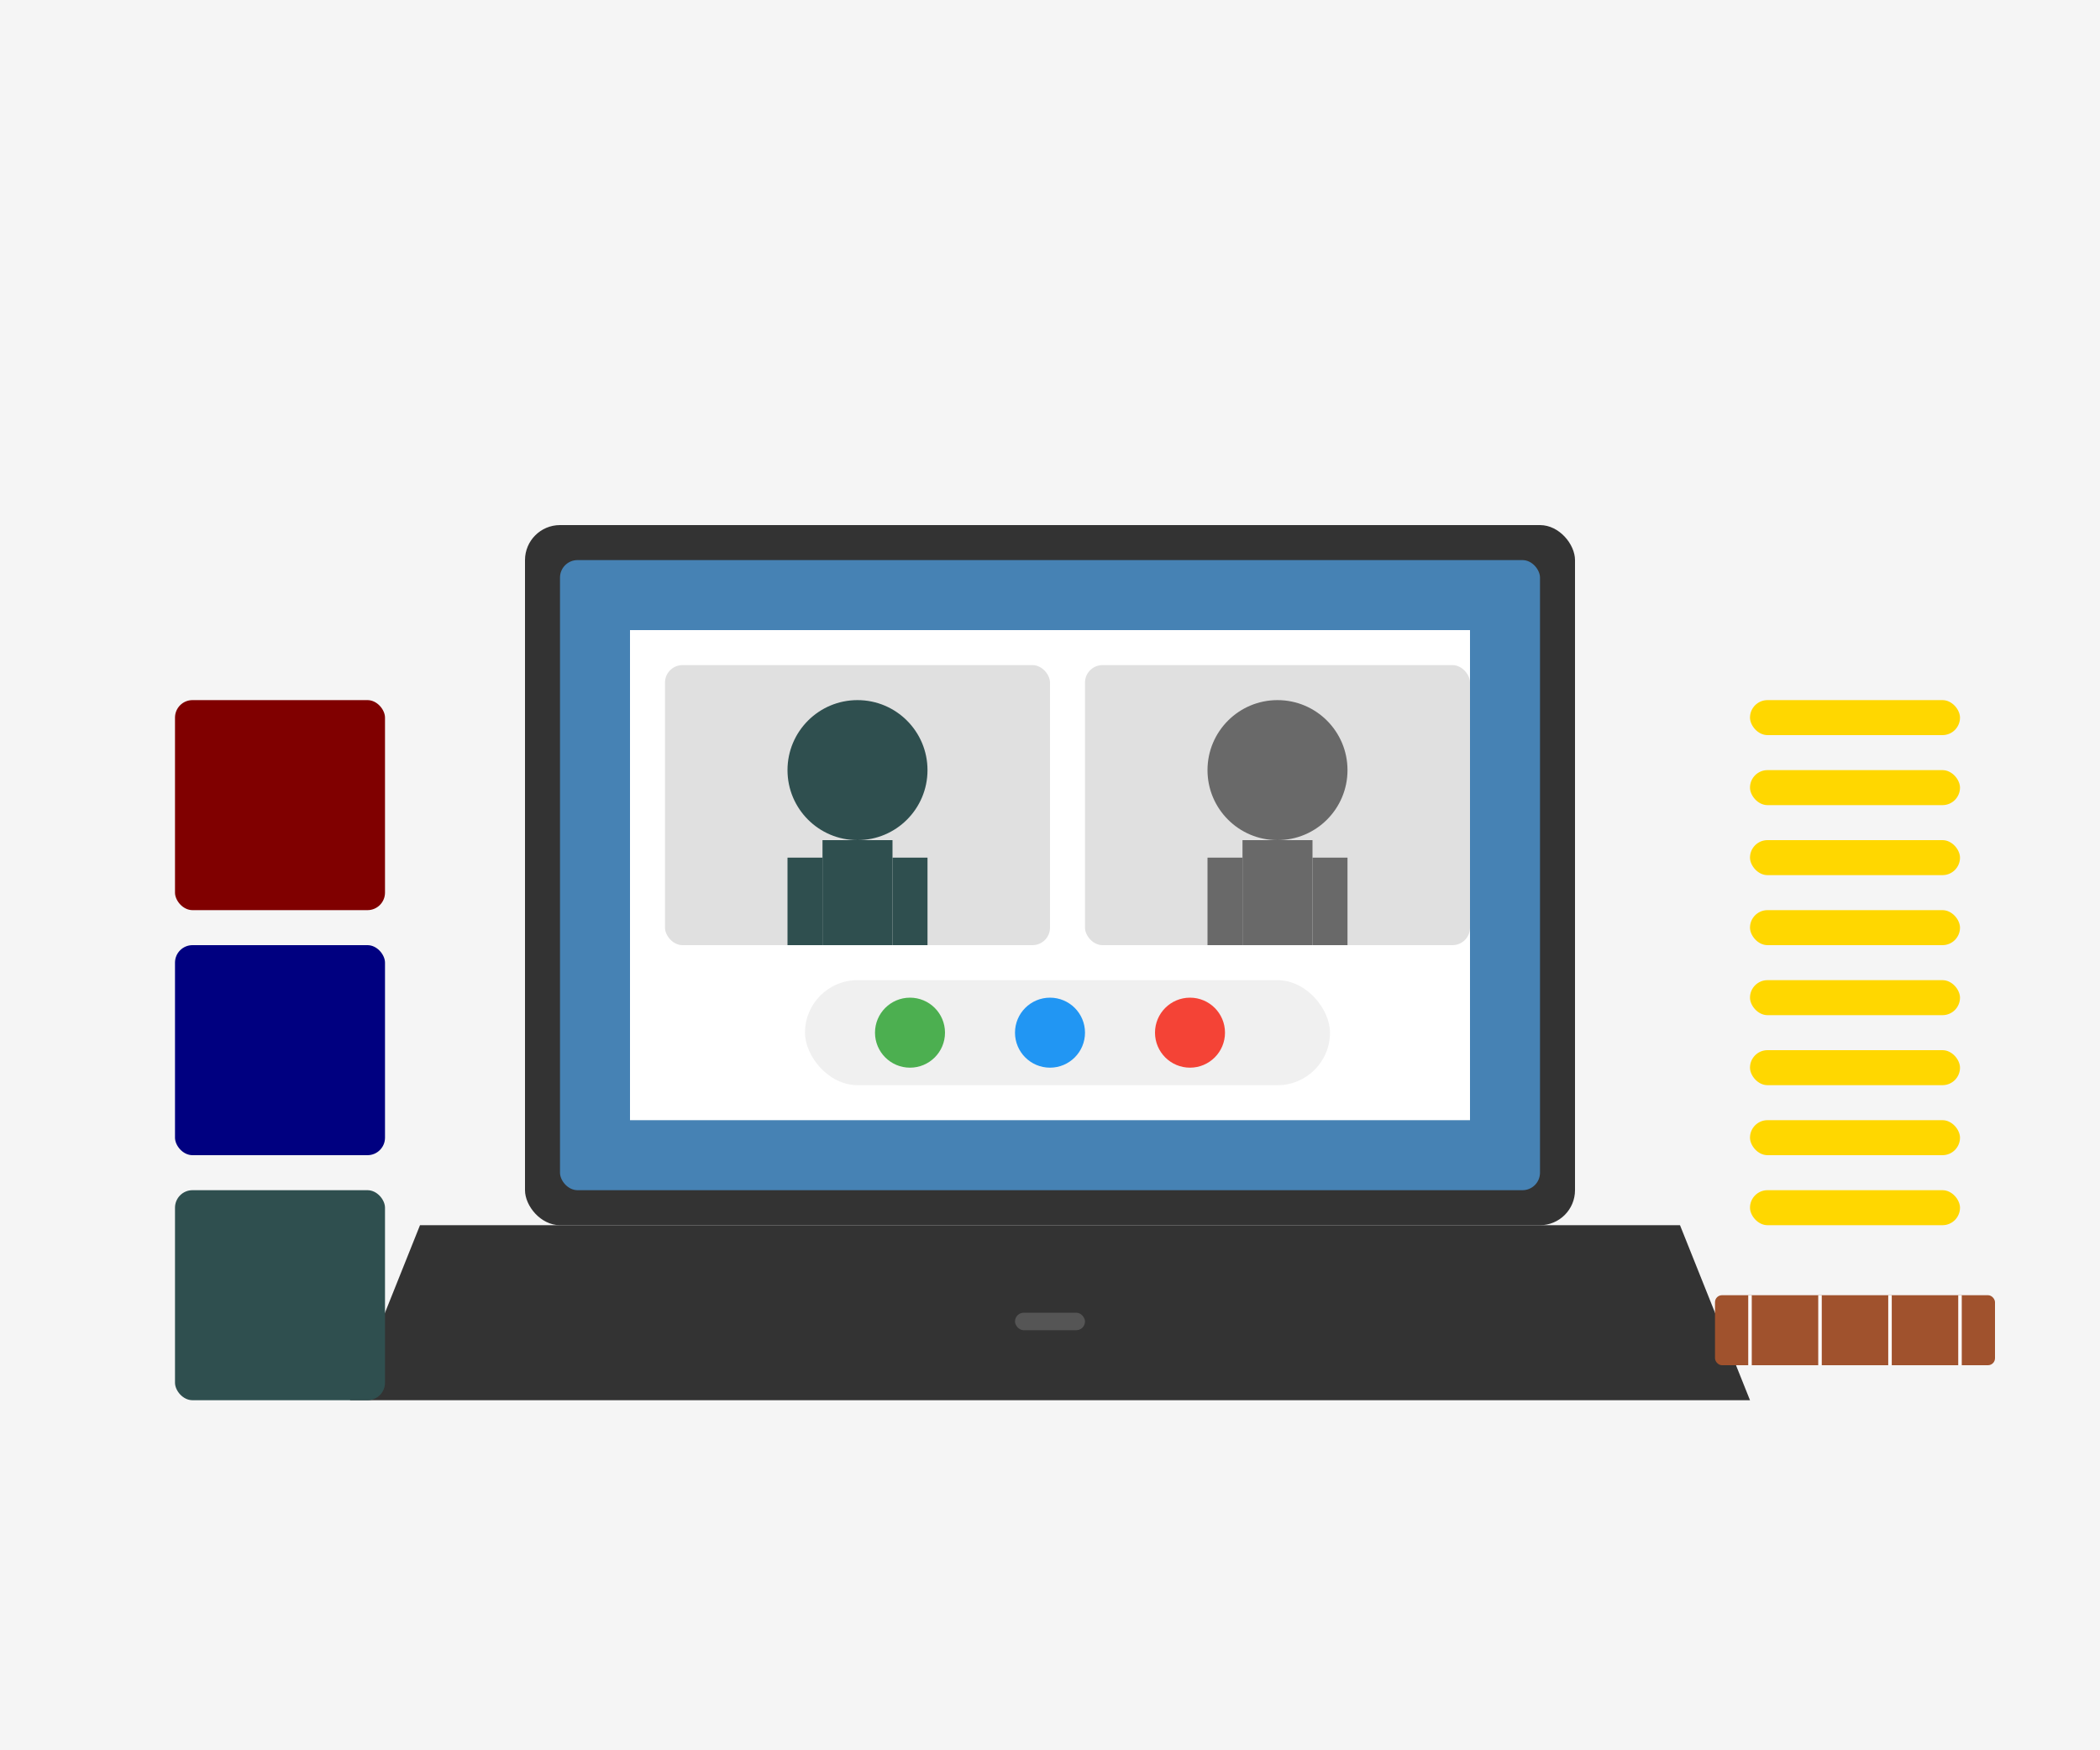 <svg width="600" height="500" viewBox="0 0 600 500" fill="none" xmlns="http://www.w3.org/2000/svg">
  <!-- Background -->
  <rect width="600" height="500" fill="#F5F5F5"/>
  
  <!-- Laptop -->
  <rect x="150" y="150" width="300" height="200" rx="10" fill="#333333"/>
  <rect x="160" y="160" width="280" height="180" rx="5" fill="#4682B4"/>
  <path d="M 120 350 L 480 350 L 500 400 L 100 400 Z" fill="#333333"/>
  <rect x="290" y="375" width="20" height="5" rx="2.5" fill="#555555"/>
  
  <!-- Video call interface -->
  <rect x="180" y="180" width="240" height="140" fill="#FFFFFF"/>
  
  <!-- Tailor on screen -->
  <rect x="190" y="190" width="110" height="80" fill="#E0E0E0" rx="5"/>
  <circle cx="245" cy="220" r="20" fill="#2F4F4F"/>
  <rect x="235" y="240" width="20" height="30" fill="#2F4F4F"/>
  <rect x="225" y="245" width="10" height="25" fill="#2F4F4F"/>
  <rect x="255" y="245" width="10" height="25" fill="#2F4F4F"/>
  
  <!-- Client on screen -->
  <rect x="310" y="190" width="110" height="80" fill="#E0E0E0" rx="5"/>
  <circle cx="365" cy="220" r="20" fill="#696969"/>
  <rect x="355" y="240" width="20" height="30" fill="#696969"/>
  <rect x="345" y="245" width="10" height="25" fill="#696969"/>
  <rect x="375" y="245" width="10" height="25" fill="#696969"/>
  
  <!-- Video call controls -->
  <rect x="230" y="280" width="150" height="30" fill="#F0F0F0" rx="15"/>
  <circle cx="260" cy="295" r="10" fill="#4CAF50"/>
  <circle cx="300" cy="295" r="10" fill="#2196F3"/>
  <circle cx="340" cy="295" r="10" fill="#F44336"/>
  
  <!-- Fabric swatches -->
  <rect x="50" y="200" width="60" height="60" fill="#800000" rx="5"/>
  <rect x="50" y="270" width="60" height="60" fill="#000080" rx="5"/>
  <rect x="50" y="340" width="60" height="60" fill="#2F4F4F" rx="5"/>
  
  <!-- Measuring tape -->
  <rect x="500" y="200" width="60" height="10" fill="#FFD700" rx="5"/>
  <rect x="500" y="220" width="60" height="10" fill="#FFD700" rx="5"/>
  <rect x="500" y="240" width="60" height="10" fill="#FFD700" rx="5"/>
  <rect x="500" y="260" width="60" height="10" fill="#FFD700" rx="5"/>
  <rect x="500" y="280" width="60" height="10" fill="#FFD700" rx="5"/>
  <rect x="500" y="300" width="60" height="10" fill="#FFD700" rx="5"/>
  <rect x="500" y="320" width="60" height="10" fill="#FFD700" rx="5"/>
  <rect x="500" y="340" width="60" height="10" fill="#FFD700" rx="5"/>
  
  <!-- Ruler -->
  <rect x="490" y="370" width="80" height="20" fill="#A0522D" rx="2"/>
  <line x1="500" y1="370" x2="500" y2="390" stroke="#FFFFFF" stroke-width="1"/>
  <line x1="520" y1="370" x2="520" y2="390" stroke="#FFFFFF" stroke-width="1"/>
  <line x1="540" y1="370" x2="540" y2="390" stroke="#FFFFFF" stroke-width="1"/>
  <line x1="560" y1="370" x2="560" y2="390" stroke="#FFFFFF" stroke-width="1"/>
</svg>